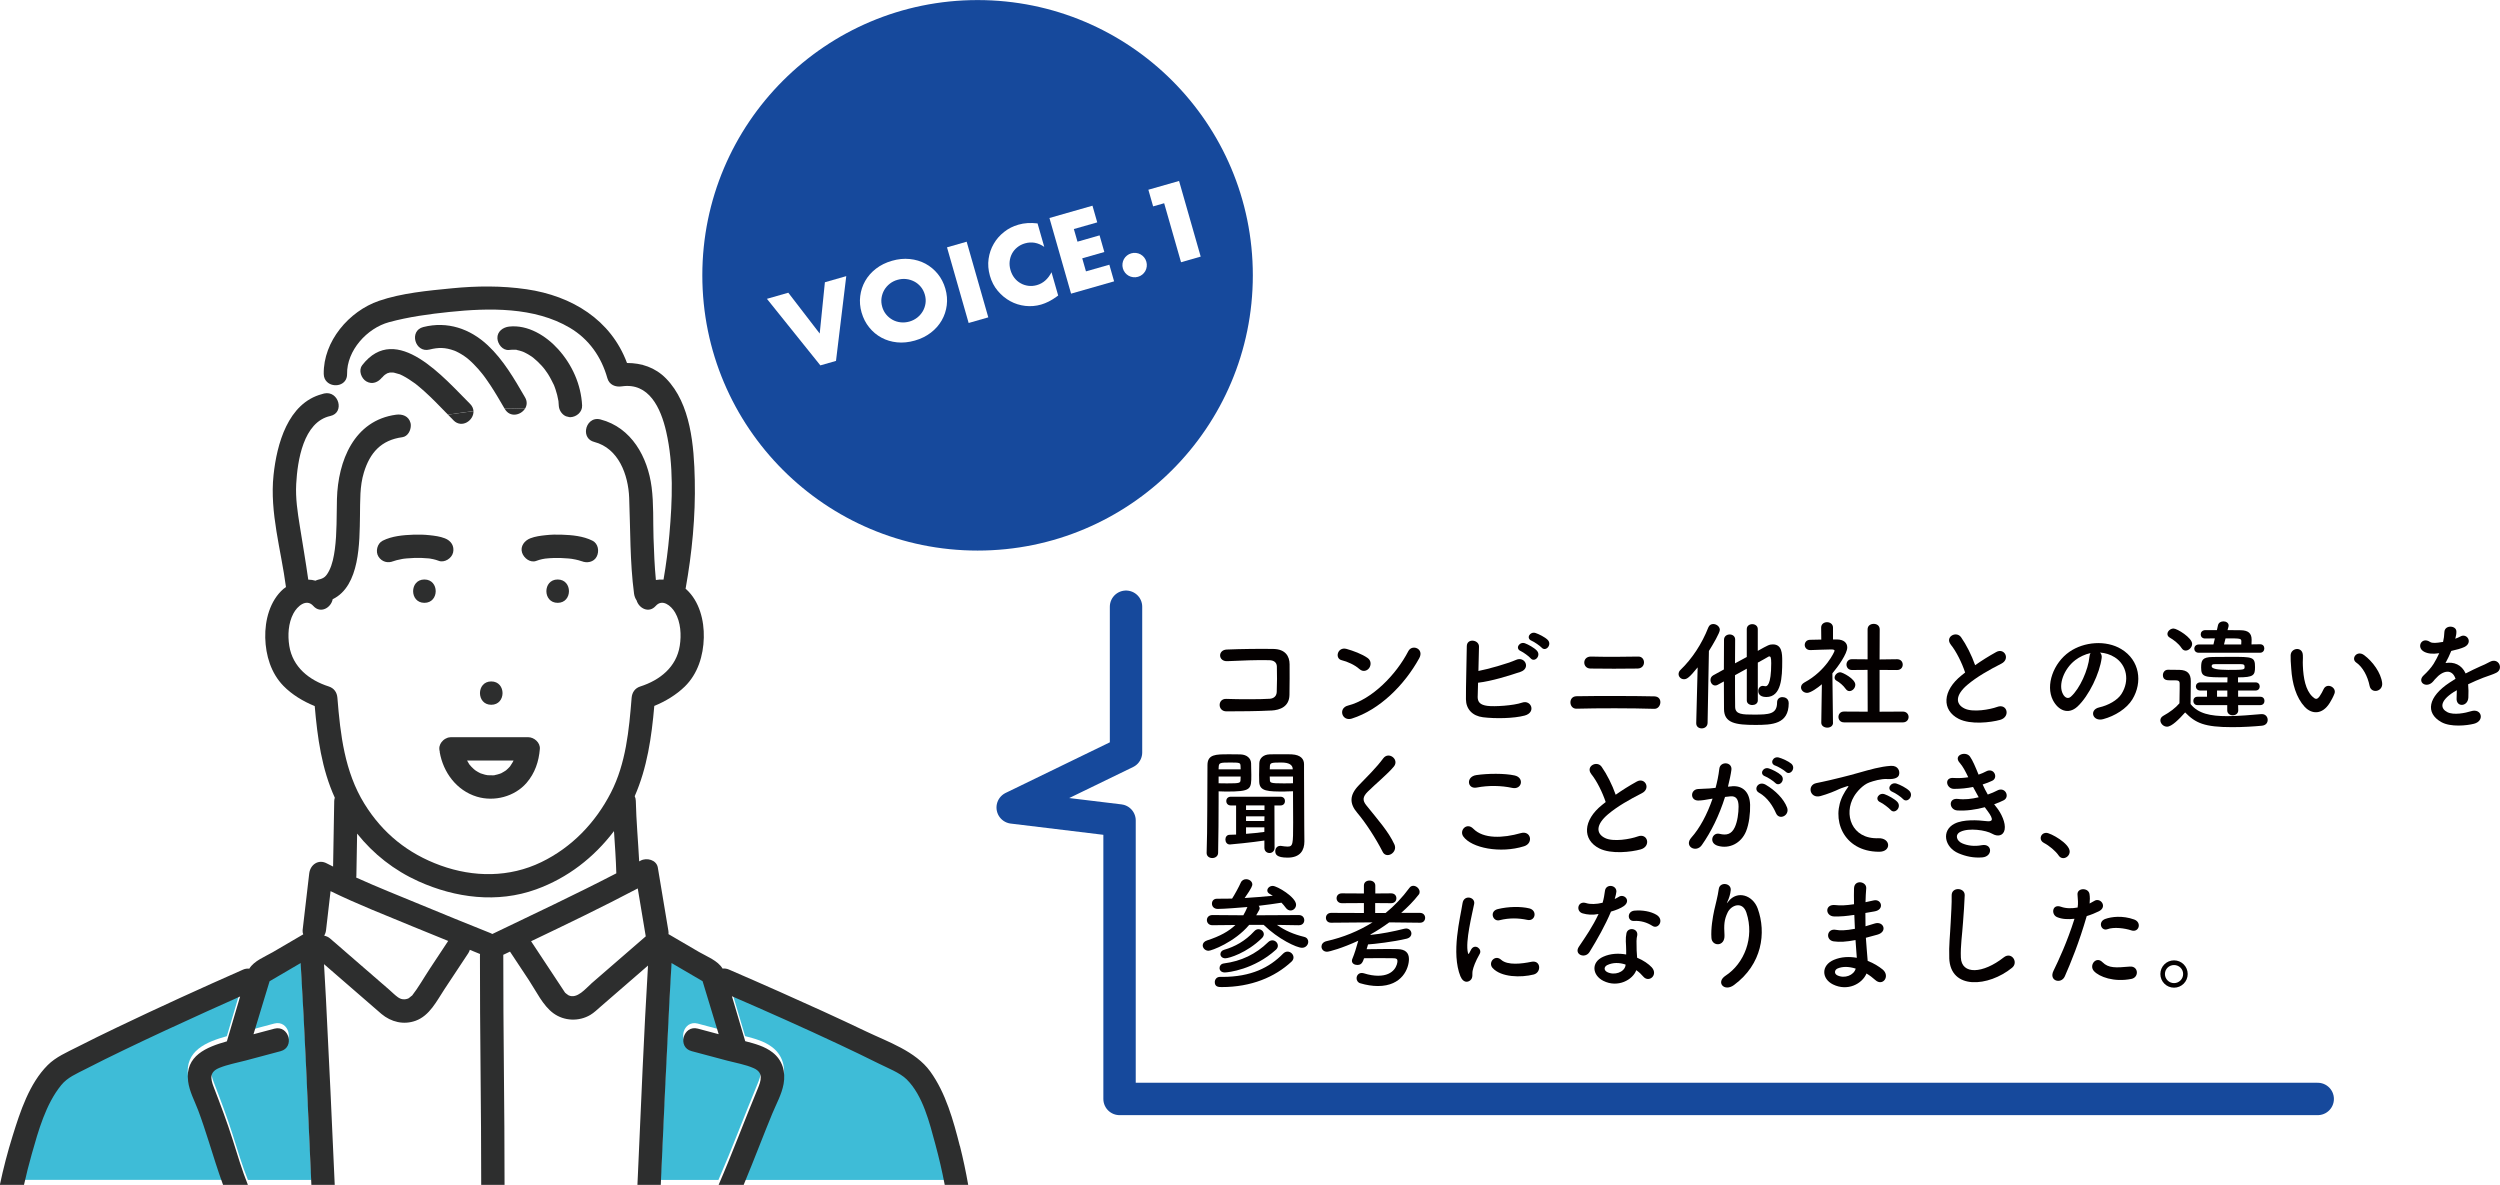 <?xml version="1.0" encoding="UTF-8"?>
<svg id="_レイヤー_1" data-name="レイヤー 1" xmlns="http://www.w3.org/2000/svg" xmlns:xlink="http://www.w3.org/1999/xlink" viewBox="0 0 772.01 365.89">
  <defs>
    <style>
      .cls-1 {
        fill: #16499c;
      }

      .cls-2 {
        fill: #fff;
      }

      .cls-3 {
        fill: url(#_新規パターンスウォッチ_2);
      }

      .cls-4 {
        fill: #040000;
      }

      .cls-5 {
        fill: #2d2e2e;
      }

      .cls-6 {
        fill: #3ebcd7;
      }

      .cls-7 {
        stroke: #16499c;
        stroke-linecap: round;
        stroke-linejoin: round;
        stroke-width: 10px;
      }

      .cls-7, .cls-8, .cls-9 {
        fill: none;
      }

      .cls-9 {
        stroke: #3ebcd7;
        stroke-miterlimit: 10;
        stroke-width: 5px;
      }
    </style>
    <pattern id="_新規パターンスウォッチ_2" data-name="新規パターンスウォッチ 2" x="0" y="0" width="25" height="25" patternTransform="translate(-6156.3 -12018.15) rotate(-90) scale(.32)" patternUnits="userSpaceOnUse" viewBox="0 0 25 25">
      <g>
        <rect class="cls-8" width="25" height="25"/>
        <rect class="cls-2" x="24.29" y="24.29" width="26.43" height="26.43"/>
        <rect class="cls-2" x="-.71" y="24.29" width="26.43" height="26.43"/>
        <rect class="cls-2" x="-25.71" y="24.29" width="26.43" height="26.43"/>
        <g>
          <rect class="cls-2" x="24.29" y="-.71" width="26.43" height="26.43"/>
          <line class="cls-9" x1="23.61" y1="12.5" x2="51.39" y2="12.5"/>
        </g>
        <g>
          <rect class="cls-2" x="-.71" y="-.71" width="26.43" height="26.43"/>
          <line class="cls-9" x1="-1.39" y1="12.5" x2="26.39" y2="12.5"/>
        </g>
        <g>
          <rect class="cls-2" x="-25.71" y="-.71" width="26.43" height="26.43"/>
          <line class="cls-9" x1="-26.39" y1="12.5" x2="1.39" y2="12.5"/>
        </g>
        <rect class="cls-2" x="24.29" y="-25.71" width="26.43" height="26.43"/>
        <rect class="cls-2" x="-.71" y="-25.71" width="26.43" height="26.43"/>
        <rect class="cls-2" x="-25.71" y="-25.71" width="26.43" height="26.43"/>
      </g>
    </pattern>
  </defs>
  <g>
    <circle class="cls-1" cx="301.88" cy="85.02" r="85"/>
    <g>
      <path class="cls-2" d="M243.43,90.39l9.7,12.61,1.6-15.84,6.6-1.89-3.17,26.18-4.83,1.38-16.5-20.55,6.6-1.89Z"/>
      <path class="cls-2" d="M266.07,96.55c-.5-1.73-.64-3.44-.43-5.12,.21-1.68,.72-3.24,1.54-4.68,.82-1.44,1.93-2.7,3.33-3.78,1.4-1.08,3.05-1.9,4.95-2.44,1.88-.54,3.7-.72,5.47-.54,1.77,.18,3.39,.66,4.85,1.44,1.46,.79,2.73,1.84,3.8,3.15,1.07,1.32,1.85,2.84,2.35,4.57s.64,3.44,.43,5.12c-.21,1.68-.73,3.24-1.56,4.68-.83,1.44-1.95,2.71-3.36,3.79-1.41,1.08-3.05,1.89-4.93,2.43-1.9,.54-3.73,.73-5.49,.55-1.76-.18-3.37-.66-4.82-1.45-1.46-.79-2.72-1.84-3.78-3.16-1.07-1.31-1.85-2.84-2.35-4.57Zm6.35-1.82c.27,.93,.69,1.74,1.26,2.42s1.25,1.23,2.01,1.64c.76,.41,1.59,.66,2.48,.75,.89,.09,1.77,.01,2.66-.24,.89-.25,1.68-.66,2.39-1.2,.7-.55,1.28-1.2,1.72-1.95,.44-.75,.73-1.57,.86-2.46,.13-.88,.06-1.79-.21-2.72-.27-.93-.69-1.74-1.26-2.42s-1.25-1.23-2.02-1.63c-.78-.4-1.61-.65-2.49-.75s-1.77-.01-2.66,.24c-.89,.25-1.69,.65-2.39,1.2s-1.27,1.2-1.71,1.95c-.43,.75-.71,1.57-.84,2.45-.13,.89-.06,1.79,.21,2.72Z"/>
      <path class="cls-2" d="M298.51,74.64l6.68,23.36-6.07,1.74-6.68-23.36,6.07-1.74Z"/>
      <path class="cls-2" d="M322.46,76.23c-1.89-1.31-3.87-1.67-5.94-1.08-.91,.26-1.7,.67-2.38,1.22-.68,.55-1.22,1.19-1.61,1.92-.39,.73-.64,1.53-.74,2.41-.1,.88-.01,1.77,.25,2.68,.27,.93,.67,1.74,1.21,2.43,.54,.7,1.18,1.25,1.92,1.66,.73,.42,1.53,.68,2.39,.79,.86,.11,1.73,.04,2.62-.21,1.94-.55,3.45-1.88,4.53-3.98l2.06,7.19-.56,.4c-.83,.6-1.63,1.09-2.39,1.47s-1.54,.69-2.32,.92c-1.61,.46-3.24,.6-4.89,.41-1.65-.19-3.2-.67-4.64-1.46-1.44-.78-2.72-1.84-3.84-3.16-1.12-1.32-1.93-2.88-2.44-4.68-.51-1.8-.65-3.54-.41-5.23,.24-1.69,.77-3.24,1.59-4.64,.81-1.41,1.88-2.63,3.19-3.66,1.31-1.04,2.78-1.79,4.42-2.25,.93-.27,1.87-.43,2.83-.49,.95-.06,1.99-.03,3.09,.1l2.07,7.25Z"/>
      <path class="cls-2" d="M338.83,68.67l-7.22,2.06,1.12,3.9,6.82-1.95,1.47,5.14-6.82,1.95,1.15,4.03,7.22-2.06,1.47,5.14-13.29,3.8-6.68-23.36,13.29-3.8,1.47,5.14Z"/>
      <path class="cls-2" d="M346.75,82.89c-.14-.5-.18-.99-.12-1.49,.06-.5,.21-.96,.44-1.38,.23-.43,.55-.79,.94-1.11,.39-.31,.83-.54,1.33-.68s.99-.18,1.49-.12c.5,.06,.96,.21,1.38,.44,.43,.24,.79,.55,1.11,.94,.31,.39,.54,.83,.68,1.33,.14,.5,.18,.99,.12,1.49-.06,.5-.21,.96-.44,1.38-.24,.43-.55,.79-.94,1.11-.39,.31-.83,.54-1.33,.68s-.99,.18-1.49,.12c-.5-.06-.96-.21-1.38-.44-.43-.24-.79-.55-1.11-.94-.31-.39-.54-.83-.68-1.33Z"/>
      <path class="cls-2" d="M359.5,62.76l-3.41,.97-1.47-5.14,9.48-2.71,6.68,23.36-6.07,1.74-5.21-18.21Z"/>
    </g>
  </g>
  <g>
    <path class="cls-4" d="M392.56,219.41c-3.92,.22-10.03,.26-13.84,.26-2.78,0-2.78-3.96-.04-3.85,3.96,.15,10.69,.15,13.43-.04,1.11-.07,2.07-.7,2.15-2.07,.11-2.22,.11-5.99,.04-7.92-.04-1.22-.92-1.89-2.33-1.92-3.26-.11-9.1,.11-12.95,.3-2.89,.15-3.03-3.48-.18-3.59,4.07-.18,10.73-.26,14.43-.18,3.66,.07,4.96,2.26,4.96,4.74,0,2.26,.04,6.18-.04,9.47-.07,3.55-2.81,4.66-5.62,4.81Z"/>
    <path class="cls-4" d="M419.79,206.61c-1.37-1.26-3.74-2.33-5.48-2.74-2.22-.52-1.29-4.25,1.52-3.48,1.96,.55,4.74,1.55,6.51,2.81,1.15,.81,1.07,2.22,.48,3.07-.59,.85-1.89,1.37-3.03,.33Zm-2.29,15.28c-3.15,1-4.33-3.22-1.26-4,7.44-1.89,14.91-9.55,18.65-16.8,1.18-2.29,5-.74,3.37,2.18-4.59,8.33-12.25,15.91-20.76,18.61Z"/>
    <path class="cls-4" d="M456.31,214.97c-.07,1.81,.74,2.7,2.96,3,2.15,.3,8.14-.07,10.77-1,2.81-.96,4.4,3.03,.78,4-3.33,.89-8.99,1-12.88,.52-3.26-.41-5.22-2.52-5.25-5.55-.04-3.7,.22-11.95,.26-16.36,0-2.59,3.81-2.07,3.77,.11-.04,2-.11,4.77-.18,7.51,2.92-.56,8.88-2.22,11.66-3.44,2.7-1.18,4.55,2.59,1.37,3.7-3.51,1.18-8.92,2.89-13.14,3.37-.04,1.63-.07,3.11-.11,4.14Zm13.32-13.91c-1.89-.78-.41-3.03,1.29-2.41,1,.37,2.85,1.37,3.66,2.26,1.44,1.55-.7,3.81-1.92,2.37-.48-.59-2.29-1.89-3.03-2.22Zm3.37-3.18c-1.89-.74-.55-2.96,1.18-2.41,1,.33,2.89,1.26,3.74,2.11,1.48,1.48-.59,3.81-1.85,2.41-.52-.56-2.33-1.81-3.07-2.11Z"/>
    <path class="cls-4" d="M486.83,218.85c-2.37,.07-2.63-3.81,0-3.85,6.14-.11,17.8-.11,24.05,.04,2.78,.07,2.15,3.92-.04,3.85-7.07-.22-17.39-.22-24.01-.04Zm4.29-12.4c-2.52-.04-2.59-3.77,.22-3.7,4.03,.11,10.14,.11,14.54,0,2.33-.07,2.52,3.63-.18,3.7-3.89,.07-10.73,.07-14.58,0Z"/>
    <path class="cls-4" d="M524.24,206.09c-2.59,3.22-3.37,3.66-4.22,3.66-.93,0-1.67-.74-1.67-1.59,0-.44,.18-.93,.63-1.33,3.51-3.37,6.59-8.03,8.55-13.06,.3-.78,.93-1.07,1.52-1.07,1,0,2.04,.78,2.04,1.81,0,.89-2.07,4.44-3.37,6.51l-.41,22.24c-.04,1.11-.92,1.67-1.81,1.67s-1.7-.52-1.7-1.59v-.07l.44-17.17Zm15.17,.41l-3.63,2c0,4.07,0,8.03,.04,9.84,.07,2.29,2.22,2.33,5.81,2.33,4.66,0,7.14-.11,7.14-3.77,0-1.11,.81-1.63,1.63-1.63,.7,0,1.96,.33,1.96,1.89,0,6.51-5.18,6.7-10.29,6.7-6.07,0-9.66-.55-9.69-4.88-.04-2.07-.04-5.22-.04-8.55l-1.96,1.07c-.26,.15-.52,.18-.74,.18-.85,0-1.44-.85-1.44-1.7,0-.55,.26-1.11,.85-1.44l3.29-1.81c0-3.55,.04-6.96,.04-9.18,0-1.07,.89-1.63,1.74-1.63s1.7,.52,1.7,1.55v.04c-.04,1.67-.04,4.37-.04,7.33l3.63-1.96v-8.62c0-1,.85-1.52,1.7-1.52s1.7,.52,1.7,1.52v6.73c3.18-1.78,3.59-2,4.66-2,2.81,0,2.89,2.81,2.89,5.11,0,5.03-.22,11.14-4.92,11.14-2.37,0-2.48-1.48-2.48-1.85,0-.81,.52-1.59,1.41-1.59,.18,0,.33,.04,.52,.07,.11,.04,.22,.04,.33,.04,.37,0,1.74-.19,1.74-7.1,0-1.78-.18-2.11-.59-2.11-.11,0-.22,.04-.33,.11-.63,.37-1.78,1.04-3.22,1.81v11.69c0,.92-.85,1.41-1.7,1.41s-1.7-.48-1.7-1.41v-9.81Z"/>
    <path class="cls-4" d="M566.05,223.18c0,1.04-.89,1.52-1.78,1.52s-1.85-.52-1.85-1.52v-.04l.18-11.84c-1.29,1.11-3.48,2.66-4.55,2.66s-1.89-.81-1.89-1.7c0-.56,.33-1.11,1.07-1.52,6.66-3.59,9.29-9.55,9.29-9.77,0-.37-.56-.41-.81-.41h-.67c-2.11,0-3.7,.15-5.99,.19h-.04c-1.11,0-1.7-.81-1.7-1.59s.55-1.59,1.67-1.59c1.15-.04,2.29-.04,3.44-.07l-.04-3.7c0-1.11,.92-1.67,1.81-1.67s1.85,.55,1.85,1.67v3.66h1.22c2.15,.04,3.18,1.07,3.18,2.48,0,1.92-2.81,5.88-4.59,7.99,.04,5.74,.18,15.21,.18,15.21v.04Zm3.92-10.43c-.78-1.11-1.92-2.04-2.85-2.55-.41-.22-.59-.59-.59-.93,0-.81,.81-1.67,1.74-1.67,.7,0,4.66,2.04,4.66,3.85,0,1.04-.89,1.96-1.81,1.96-.41,0-.81-.18-1.15-.67Zm-.55,10.32c-1.15,0-1.7-.85-1.7-1.67s.55-1.67,1.7-1.67l7.33,.04-.04-12.91-4.81,.04c-1.15,0-1.7-.85-1.7-1.67s.55-1.67,1.67-1.67h.04l4.81,.04v-9.25c0-1.15,.92-1.7,1.89-1.7s1.85,.55,1.85,1.7l-.04,9.29,5.37-.07h.04c1.15,0,1.74,.81,1.74,1.67s-.59,1.67-1.78,1.67l-5.37-.04v12.91l7.18-.04c1.18,0,1.78,.85,1.78,1.67s-.59,1.67-1.78,1.67h-18.17Z"/>
    <path class="cls-4" d="M602.42,199.06c-1.92-2.37,1.7-4.37,3.18-2.26,1.59,2.26,3.26,5.55,4.33,8.62,2-1.41,4.11-2.74,6.51-4.07,2.52-1.41,4.44,2.15,1.59,3.59-3.77,1.92-7.59,4.07-10.51,6.55-3.66,3.11-3.77,5.88-.89,7.29,2.59,1.29,7.88,.33,10.1-.48,3.11-1.18,4.22,3.07,.92,4-2.92,.81-9.1,1.55-12.77-.3-5.33-2.7-5.11-8.7,.89-13.47,.37-.3,.7-.59,1.07-.85-.96-2.92-2.74-6.55-4.44-8.62Z"/>
    <path class="cls-4" d="M649,203.2c-.59,4.7-3.92,11.69-7.47,14.99-2.85,2.63-5.96,1.18-7.59-2-2.33-4.59,.15-11.47,5.11-14.91,4.55-3.15,11.32-3.66,15.99-.85,5.74,3.44,6.66,10.25,3.44,15.54-1.74,2.85-5.37,5.14-9.03,6.11-3.26,.85-4.4-2.89-1.22-3.63,2.81-.63,5.66-2.22,6.88-4.14,2.63-4.14,1.63-8.99-2.04-11.32-1.44-.92-3-1.37-4.59-1.48,.41,.37,.63,.96,.52,1.7Zm-8.21,.7c-3.44,2.66-5.29,7.59-3.74,10.43,.55,1.07,1.52,1.63,2.44,.81,2.77-2.44,5.37-8.33,5.74-12.32,.04-.44,.15-.85,.33-1.15-1.7,.37-3.37,1.15-4.77,2.22Z"/>
    <path class="cls-4" d="M669.17,224.4c-1.07,0-2.04-.96-2.04-1.96,0-.52,.26-1.04,.93-1.41,2-1.11,3.7-2.37,4.96-3.85,.04-1.67,.07-3.11,.07-4.51v-1.52c0-.96-.44-1.07-1.7-1.07h-1.44c-.7,0-2.04-.04-2.04-1.59,0-.81,.55-1.67,1.55-1.67,1.33,0,2.37,0,3.59,.04,2.37,.07,3.48,1.11,3.48,3.48,0,2.15-.07,4.7-.07,7.07,2.33,2.96,6.14,3.74,11.29,3.74,3.7,0,7.73-.41,10.55-.63h.19c1.15,0,1.78,.89,1.78,1.78s-.55,1.7-1.85,1.81c-2.29,.22-5.7,.44-9.1,.44-8.62,0-11.32-1.26-14.54-4.55-1.85,2.07-4.14,4.4-5.59,4.4Zm4.51-24.27c-.96-1.48-2.59-2.63-3.63-3.22-.52-.3-.74-.7-.74-1.15,0-.81,.89-1.67,1.89-1.67,1.11,0,5.74,2.85,5.74,4.74,0,1.07-1,2.07-2,2.07-.44,0-.92-.22-1.26-.78Zm17.46,17.61l.04,1.63c0,1-.85,1.52-1.7,1.52s-1.7-.52-1.7-1.52v-1.63h-9.21c-.85,0-1.26-.67-1.26-1.29,0-.67,.41-1.29,1.26-1.29h2.96v-1.92h-2.07c-.89,0-1.37-.63-1.37-1.26s.48-1.26,1.37-1.26h8.36l.04-1.55c-7.1,0-8.14,0-8.14-3.03,0-2.22,.33-3.22,3.55-3.26,1.7-.04,3.66-.04,5.62-.04,6.73,0,7.47,0,7.47,3.15,0,2.55-.44,3.18-5.25,3.18v1.55h5.4c.89,0,1.3,.63,1.3,1.26s-.41,1.26-1.3,1.26h-5.37v1.92h6.85c.89,0,1.29,.63,1.29,1.29,0,.63-.41,1.29-1.29,1.29h-6.85Zm-12.17-16.17c-.92,0-1.37-.63-1.37-1.26s.48-1.29,1.37-1.29h4.55l.44-1.89c-1.18,0-2.29,.04-3,.04h-.04c-.89,0-1.33-.63-1.33-1.26,0-.67,.44-1.29,1.41-1.33h3.59l.33-1.48c.18-.85,.96-1.22,1.7-1.22,.81,0,1.59,.48,1.59,1.26,0,.11,0,.26-.04,.37l-.3,1.07c1.55,0,3.07,.04,4.11,.04,2.22,.04,3.33,.89,3.33,2.89v.19c0,.37,0,.81-.04,1.29l2.63-.04h.04c.89,0,1.29,.63,1.29,1.29s-.44,1.33-1.33,1.33h-18.95Zm5.07,3.52c-.85,0-1.07,.15-1.07,.67q0,1.11,5.14,1.11c5,0,5.03-.07,5.03-.93,0-.55-.15-.85-1.15-.85h-7.96Zm3.77,8.14h-3.18v1.92h3.18v-1.92Zm4.29-14.21c.04-.37,.04-.7,.04-.93,0-.96-.26-.96-4.88-.96l-.48,1.89h5.33Z"/>
    <path class="cls-4" d="M711.72,218.3c-2.66-2.89-3.89-7.18-4.18-11.84-.15-2.11-.22-2.78-.18-4.11,.07-2.33,3.66-2.81,3.77-.04,.07,1.44-.07,1.52,0,3.22,.15,3.89,.85,7.55,2.92,9.55,.96,.92,1.44,1.04,2.26-.07,.44-.63,.96-1.59,1.22-2.18,1-2.15,4.07-.59,3.37,1.33-.37,1.04-1.04,2.18-1.44,2.85-2.37,3.85-5.66,3.51-7.73,1.29Zm20.02-6.51c-.59-2.96-2.11-5.81-4.11-7.18-1.78-1.22,.22-3.96,2.44-2.29,2.63,1.96,5.18,5.44,5.55,8.58,.3,2.7-3.37,3.44-3.88,.89Z"/>
    <path class="cls-4" d="M758.19,197.24c.59-.22,1.15-.44,1.55-.67,2.04-1.22,4.03,1.85,1.29,3.22-.92,.44-2.52,.89-4.07,1.22-.48,1.18-1.11,2.52-1.78,3.74,2.55-.44,5,.48,6.22,3.22,1.52-.78,3.07-1.55,4.51-2.18,.89-.37,1.89-.81,2.89-1.37,2.78-1.55,4.44,2.15,2.07,3.33-1.18,.59-2.04,.78-4,1.52-1.55,.59-3.22,1.33-4.7,2.04,.11,1.22,.15,2.74,.07,4.07-.07,1.48-1.04,2.26-1.96,2.29-.93,.04-1.78-.67-1.67-2.11,.04-.78,.07-1.63,.07-2.41-.33,.18-.67,.37-.96,.55-4.59,2.96-4.03,5.18-1.96,6.22,1.96,1,5.59,.26,7.33-.3,3.26-1,4.29,3,.89,3.88-2.18,.56-7.22,1.11-10.1-.52-5-2.81-4.11-7.81,2.59-12.21,.52-.33,1.11-.74,1.81-1.15-1-3.11-3.85-2.74-6.25,.04l-.15,.15c-.33,.41-.59,.74-.85,.96-2.04,1.81-4.74-.3-2.52-2.29,.96-.89,2.22-2.22,3-3.48,.63-1.04,1.22-2.15,1.74-3.29-2,.3-3.4,.18-4.59-.41-2.66-1.33-.85-4.81,1.74-3.07,.7,.48,2.18,.3,3.48,.07,.15-.04,.37-.04,.55-.07,.26-1.07,.33-1.81,.41-3.11,.15-2.22,3.63-2,3.7-.18,.04,.74-.11,1.44-.3,2.15l-.07,.15Z"/>
    <path class="cls-4" d="M376.31,247.72c0,4.25-.04,10.32-.15,15.62,0,1.07-.92,1.63-1.81,1.63s-1.74-.55-1.74-1.55v-.07c.26-6.85,.18-19.65,.26-27.09,0-3.33,2.59-3.33,6.44-3.33,1.52,0,3.11,0,3.81,.04,1.89,.07,3.15,1.18,3.22,2.7,.04,1.18,.07,2.41,.07,3.63,0,4.51,0,5.14-7.81,5.14-.89,0-1.74-.04-2.29-.07v3.37Zm6.81-10.14c0-.37-.04-.74-.04-1.07-.07-.96-.15-1.04-3.26-1.04s-3.4,.11-3.48,1.33c0,.26-.04,.52-.04,.78h6.81Zm-6.81,2.22v2.07c.55,.04,1.67,.04,2.81,.04,3.7,0,3.92-.11,3.96-1.07,0-.33,.04-.67,.04-1.04h-6.81Zm14.13,19.76c-3.85,.59-10.32,1.22-10.66,1.22-.93,0-1.37-.78-1.37-1.55,0-.7,.41-1.41,1.26-1.44,.67-.04,1.37-.04,2.04-.07v-8.99h-1.63c-.92,0-1.41-.67-1.41-1.37,0-.67,.48-1.33,1.41-1.33h15.32c.96,0,1.41,.67,1.41,1.33,0,.7-.44,1.37-1.41,1.37h-1.85l.04,13.06c0,1.07-.78,1.63-1.55,1.63-.81,0-1.59-.56-1.59-1.63v-2.22Zm.04-10.84h-5.7v1.41h5.7v-1.41Zm0,3.37h-5.7v1.44h5.66l.04-1.44Zm-.04,3.4h-5.66v2c1.96-.15,3.85-.33,5.66-.59v-1.41Zm6.44-11.06c-5.33,0-7.92,0-8.03-3-.04-.7-.04-1.41-.04-2.15,0-1.22,.04-2.44,.07-3.63,.07-1.52,1.26-2.63,3.15-2.7,.7-.04,2.4-.04,4-.04,1.15,0,2.26,0,2.89,.04,2.78,.15,3.77,1.48,3.77,3.03v2.63c0,5.48,.07,11.88,.07,16.61,0,1.78,.04,3.33,.04,4.62,0,2.66-1.22,5-5.18,5-3.52,0-3.81-1.11-3.81-2.04,0-.81,.56-1.59,1.52-1.59h.22c.78,.11,1.44,.22,2,.22,1.74,0,1.78-.63,1.78-7.4,0-2.85-.04-5.88-.04-8.21v-1.48c-.55,.04-1.44,.07-2.41,.07Zm2.33-6.85q0-2.11-3.51-2.11c-3,0-3.48,.07-3.55,1.07,0,.33-.04,.67-.04,1.04h7.1Zm.07,2.22h-7.18c0,.37,.04,.7,.04,1.04,.04,.89,.15,1.07,4.14,1.07,1.22,0,2.48,0,3-.04v-2.07Z"/>
    <path class="cls-4" d="M426.97,263.04c-2.15-4.22-5.29-9.03-7.84-12.03-2.44-2.85-2.44-5.48,.44-8.47,2.52-2.63,5.37-5.37,7.58-8.36,1.7-2.26,5.03,.37,3.29,2.52-1.85,2.26-5.77,5.48-8.07,7.77-1.59,1.59-1.67,2.7-.44,4.22,3.7,4.62,6.84,8.1,8.66,12.06,1.15,2.48-2.44,4.66-3.63,2.29Z"/>
    <path class="cls-4" d="M451.87,258.3c-1.33-1.89,1.07-4.44,3.07-2.41,3.15,3.22,9.14,2.96,14.73,1.37,3.07-.85,3.96,3.14,.96,4.07-7.33,2.29-16.21,.55-18.76-3.03Zm4.14-15.1c-2.92,.56-3.4-3.37-.11-3.85,3.52-.52,8.73-.56,11.8,.11,3.11,.67,2.29,4.48-.7,3.85-3.44-.74-7.36-.81-10.99-.11Z"/>
    <path class="cls-4" d="M491.42,239.06c-1.92-2.37,1.7-4.37,3.18-2.26,1.59,2.26,3.26,5.55,4.33,8.62,2-1.41,4.11-2.74,6.51-4.07,2.52-1.41,4.44,2.15,1.59,3.59-3.77,1.92-7.59,4.07-10.51,6.55-3.66,3.11-3.77,5.88-.89,7.29,2.59,1.29,7.88,.33,10.1-.48,3.11-1.18,4.22,3.07,.92,4-2.92,.81-9.1,1.55-12.77-.3-5.33-2.7-5.11-8.7,.89-13.47,.37-.3,.7-.59,1.07-.85-.96-2.92-2.74-6.55-4.44-8.62Z"/>
    <path class="cls-4" d="M534.82,242.8c3.11-.26,5.48,1.55,5.62,5.7,.07,2.59-.3,5.92-1.26,8.25-1.52,3.66-5.14,5.48-8.7,4.44-2.92-.85-1.74-4.25,.52-3.7,2.11,.52,3.66,.19,4.7-2,.85-1.81,1.18-4.44,1.18-6.4,0-2.26-.78-3.33-2.48-3.18-.55,.04-1.11,.11-1.7,.19-1.81,5.74-4.29,10.77-7.18,14.88-1.78,2.52-5.62,.37-3.22-2.33,2.55-2.85,4.85-7.07,6.55-12.03l-.44,.07c-1.59,.3-3.03,.52-4,.52-2.52,0-2.48-3.33-.11-3.55,1.15-.11,2.29-.07,3.63-.18l1.85-.19c.44-1.63,.92-3.81,1.15-5.88,.26-2.41,4.03-2.18,3.74,.3-.15,1.26-.63,3.48-1.07,5.22l1.22-.11Zm13.62,8.33c-.89-2.04-2.55-4.85-5.29-6.36-1.81-1-.18-3.77,2.11-2.44,2.96,1.74,5.59,4.37,6.59,7.03,.92,2.44-2.41,4.07-3.4,1.78Zm-3.37-11.4c-1.92-.7-.59-3,1.15-2.44,1,.3,2.92,1.26,3.77,2.07,1.52,1.44-.48,3.77-1.78,2.41-.52-.56-2.41-1.78-3.14-2.04Zm3.18-3.29c-1.92-.63-.74-3,1.04-2.52,1,.26,3,1.15,3.89,1.92,1.55,1.41-.41,3.81-1.74,2.48-.52-.52-2.41-1.63-3.18-1.89Z"/>
    <path class="cls-4" d="M569.27,245.31c.37-.7,.7-1.29,1.18-1.92,.59-.78,.41-.74-.3-.52-2.78,.89-2.15,.89-4.66,1.85-1.18,.44-2.22,.81-3.33,1.11-3.26,.89-4.25-3.37-1.29-4,.78-.18,2.92-.59,4.11-.89,1.81-.44,5.07-1.18,8.84-2.26,3.81-1.07,6.81-1.96,10.06-2.18,2.29-.15,2.92,1.67,2.52,2.85-.22,.63-1.04,1.37-3.63,1.22-1.89-.11-4.22,.59-5.48,1.04-2.07,.74-3.96,2.96-4.77,4.33-3.26,5.44-.78,13.21,7.51,12.91,3.88-.15,4.14,4.22,.22,4.18-11.17-.04-15.02-10.29-10.99-17.72Zm11.4,2.44c-1.96-.85-.48-3.15,1.33-2.48,1.04,.37,3.03,1.41,3.88,2.33,1.52,1.63-.78,4-2.07,2.48-.52-.59-2.37-2-3.14-2.33Zm3.74-3.22c-2-.78-.56-3.14,1.26-2.55,1.04,.33,3.03,1.33,3.92,2.22,1.55,1.55-.63,4-1.96,2.52-.52-.59-2.44-1.89-3.22-2.18Z"/>
    <path class="cls-4" d="M616.63,249.42c1.33,1.7,2.81,4.66,2.41,6.77-.37,1.92-2.15,2.26-3.81,1.29-1.96-1.15-7.22-1.89-9.81-.63-1.92,.92-1.15,2.89,.55,3.59,1.63,.7,3.7,1,6,.56,3.29-.63,3.51,3.48,.18,3.77-2.74,.22-5.14-.33-7.33-1.26-4.37-1.85-5.4-7.03-1.26-9.14,2.74-1.41,7.29-1.11,9.73-.81,2,.26,2.59-.3,.44-3.18-.26-.37-.55-.7-.81-1.11-2.7,.74-5.77,1.18-8.51,1-2.55-.18-2.89-3.96,.26-3.55,1.92,.26,4.26,0,6.36-.52-.55-.96-1.15-2.04-1.74-3.18-1.78,.37-3.77,.59-5.88,.59-2.41,0-3.15-3.59-.19-3.37,1.63,.11,3.18,0,4.59-.22-.81-1.7-1.63-3.33-2.66-4.48-2.07-2.33,1.85-3.74,3.18-1.92,.85,1.18,1.74,3.33,2.66,5.59,.93-.3,1.7-.67,2.33-1,2.44-1.29,3.85,1.96,1.89,2.89-.85,.41-1.81,.78-2.96,1.15,.48,1.07,1,2.11,1.59,3.11,1.15-.41,2.11-.81,2.78-1.18,2.59-1.48,4.18,1.92,2.11,2.96-.78,.41-1.78,.81-2.92,1.22,.26,.37,.56,.7,.81,1.07Z"/>
    <path class="cls-4" d="M635.72,264.18c-.92-1.37-2.96-3.07-4.55-3.88-.7-.37-1-.92-1-1.48,0-.85,.67-1.63,1.74-1.63,1.29,0,7.22,3.26,7.22,5.77,0,1.18-1,2.04-2,2.04-.52,0-1.04-.26-1.41-.81Z"/>
    <path class="cls-4" d="M401.03,285.72l-6.7-.11c2.55,1.81,5.22,2.92,8.4,3.7,.89,.22,1.26,.85,1.26,1.52,0,.89-.74,1.85-1.92,1.85-1.67,0-7.36-2.7-11.84-7.07h-4.48c-4.51,5.37-11.66,7.99-12.54,7.99-1.07,0-1.81-.85-1.81-1.67,0-.59,.41-1.22,1.33-1.52,4-1.29,6.77-2.85,8.77-4.77l-7.07,.07h-.04c-1.11,0-1.7-.78-1.7-1.59s.59-1.55,1.74-1.55l9.51,.07c.48-.81,.89-1.67,1.26-2.55-2.11,.18-7.18,.59-9.14,.59-1.22,0-1.81-.81-1.81-1.63s.52-1.52,1.55-1.52h.04c1.52,0,3.03,0,4.63-.04,.7-1.04,2.18-3.77,2.66-4.88,.33-.78,1-1.11,1.67-1.11,.96,0,1.92,.67,1.92,1.63,0,.26-.07,.96-2.37,4.18,2.96-.19,5.92-.41,8.7-.7-.33-.22-.67-.41-1-.59-.52-.3-.7-.67-.7-1.04,0-.7,.7-1.41,1.67-1.41,1.37,0,7.21,3.48,7.21,5.81,0,1-.81,1.78-1.7,1.78-.52,0-1.07-.26-1.52-.89-.41-.55-.81-1.04-1.29-1.52-2.11,.33-4.51,.67-7.03,.96,.19,.22,.3,.52,.3,.78s-.07,.48-1.07,2.15l13.14-.07c1.15,0,1.7,.78,1.7,1.59s-.55,1.55-1.67,1.55h-.04Zm-24.24,15.95h.67c8.88,0,14.58-2.89,18.76-7.18,.44-.44,.92-.63,1.37-.63,1,0,1.85,.85,1.85,1.81,0,.44-.19,.89-.63,1.3-5.14,4.77-12.43,7.84-21.5,7.84-.92,0-2.18,0-2.18-1.52,0-.81,.56-1.63,1.63-1.63h.04Zm1.44-1.37c-1.11,0-1.63-.67-1.63-1.37,0-.67,.44-1.29,1.29-1.41,5.44-.7,9.92-2.89,13.69-6.55,.41-.41,.89-.59,1.33-.59,.92,0,1.7,.78,1.7,1.67,0,.41-.19,.85-.59,1.22-6.77,6.14-14.8,7.03-15.8,7.03Zm.19-4.37c-1,0-1.55-.63-1.55-1.29,0-.56,.37-1.11,1.11-1.33,3.33-.96,6.55-2.7,9.33-5.74,.41-.44,.85-.63,1.29-.63,.89,0,1.67,.7,1.67,1.55,0,.37-.19,.81-.56,1.18-4.74,4.66-10.25,6.25-11.29,6.25Z"/>
    <path class="cls-4" d="M438.47,284.94l-9.47-.11c-1.81,1.33-3.74,2.59-5.74,3.7l-.07,.18c3.4-.33,6.99-1.04,10.51-1.92,.18-.04,.37-.07,.52-.07,1,0,1.63,.78,1.63,1.59,0,.63-.44,1.29-1.44,1.55-4.14,1-10.14,1.67-11.95,1.78-.15,.48-.3,1-.44,1.48,1.92-.04,4.29-.07,6.55-.07,1.04,0,2.04,0,3,.04,2.37,.04,3.52,1.11,3.52,3.07,0,2.81-2.04,8.33-9.58,8.33-1.74,0-3.59-.3-5.44-.85-.78-.22-1.15-.89-1.15-1.55,0-.81,.56-1.63,1.59-1.63,.22,0,.44,.04,.7,.11,1.63,.52,3.11,.74,4.37,.74,5.14,0,5.96-3.55,5.96-4.55,0-.59-.33-.85-1.18-.85-1.18-.04-2.7-.04-4.29-.04s-3.29,0-4.85,.04c-.52,1.7-1.07,2.07-2.11,2.07-.81,0-1.63-.44-1.63-1.26,0-.22,.04-.44,.15-.67,.59-1.37,1.29-3.63,1.81-5.55-4.92,2.29-8.96,3.4-9.66,3.4-1.07,0-1.7-.78-1.7-1.59,0-.7,.48-1.41,1.52-1.67,5.22-1.18,9.99-3.14,14.25-5.81l-12.77,.11h-.04c-1.07,0-1.59-.74-1.59-1.52s.56-1.52,1.63-1.52l10.1,.04v-3.07l-6.81,.04c-1.07,0-1.63-.78-1.63-1.52,0-.78,.55-1.52,1.63-1.52l6.81,.04v-2.44c0-1.07,.85-1.55,1.74-1.55s1.78,.52,1.78,1.55v2.44l4.88-.04c1.11,0,1.63,.74,1.63,1.52s-.52,1.52-1.63,1.52l-4.92-.04v3.07h3.22c2.74-2.22,5.18-4.81,7.33-7.73,.33-.48,.78-.67,1.22-.67,1,0,1.96,.92,1.96,1.89,0,.3-.07,.59-.3,.85-1.55,2-3.4,3.85-5.4,5.62h5.81c1.07,0,1.59,.78,1.59,1.52,0,.78-.52,1.52-1.55,1.52h-.04Z"/>
    <path class="cls-4" d="M451.01,301.56c-2.96-7.29-.04-18.24,.63-22.65,.41-2.74,4-1.92,3.59,.22-.59,3-2.81,11.69-1.92,15.13,.11,.48,.26,.37,.41,.04,.07-.19,.48-.93,.63-1.18,1.15-1.81,3.44-.04,2.59,1.44-1.37,2.41-1.96,4.11-2.18,5.18-.22,1,.22,2.15-.7,2.96-.92,.81-2.29,.67-3.03-1.15Zm9.92-2.63c-1.52-1.67,.7-4.29,2.63-2.55,2,1.81,6.44,1.22,9.32,.63,3-.63,3.18,3.29,.74,3.92-3.96,1-10.03,.89-12.69-2Zm2.11-14.76c-2.04,.52-3.22-2.77-.52-3.44,3.29-.81,7.14-.85,9.73-.22s1.89,4.11-.63,3.55c-2.66-.56-5.48-.67-8.58,.11Z"/>
    <path class="cls-4" d="M488.75,282.06c-2.26-.63-1.55-4.03,1.07-3.18,1.22,.41,3.14,.37,5.07-.11,.37-1.22,.55-2.4,.74-3.74,.33-2.18,3.59-1.78,3.52,.33-.04,.55-.26,1.37-.52,2.26,.44-.22,.85-.41,1.18-.63,1.67-1.18,4,1.11,1.63,2.81-.92,.67-2.44,1.26-3.96,1.7-1.74,4.18-4.25,8.62-6.62,12.47-1.37,2.22-4.92,.78-3.29-1.63,2.07-3.07,4.26-6.22,6.07-10.1-1.89,.37-3.48,.22-4.88-.18Zm6.36,20.83c-3.44-1.74-3.85-5.74-.04-7.44,2.29-1.04,4.81-1.11,7.1-.7v-1.29c0-.92-.07-1.85-.11-2.78-.04-.74,.04-1.78,.19-2.48,.44-2.04,3.7-1.55,3.33,.67-.11,.55-.22,.96-.22,1.74,0,.85,0,1.78,.04,2.85,.04,.7,.11,1.48,.15,2.29,1.96,.81,3.59,1.96,4.51,2.96,2.11,2.33-.89,4.96-2.66,2.81-.56-.67-1.26-1.33-2.11-1.92-1.07,2.96-5.7,5.55-10.18,3.29Zm1.18-4.85c-1,.52-1.07,1.59,.04,2.15,2.22,1.11,5.22,.04,5.62-1.96,.04-.11,0-.26,.04-.37-1.89-.63-3.89-.7-5.7,.18Zm8.25-13.65c-2.04,.11-2.18-2.96,.18-3.18,2.44-.22,5.03,.22,6.81,1.29,2.52,1.52,.59,4.59-1.22,3.44-1.74-1.11-3.63-1.67-5.77-1.55Z"/>
    <path class="cls-4" d="M532.86,301.3c5.74-3.74,8.99-11.73,6.44-19.46-1.22-3.7-4.74-2.33-5.81-.04-1.07,2.26-1.15,3.77-.96,6.99,.18,3.59-3.81,3.55-4.03,.89-.22-2.92,.41-6.48,.85-8.55,.41-1.89,1.11-4.33,1.41-6.59,.3-2.33,3.88-1.89,3.7,.33-.11,1.26-.55,2.55-.96,3.44-.48,1-.11,.52,.26,.04,2.7-3.48,7.51-1.96,9.03,2.22,2.7,7.47,1.37,17.21-7.33,23.61-3,2.22-5.7-.85-2.59-2.89Z"/>
    <path class="cls-4" d="M572.23,282.57c-1.92,.3-3.77,.48-5.81,.44-2.85-.07-3-3.92,.37-3.52,1.52,.19,3.22,.11,5.74-.26-.04-1.96-.04-3.7,0-4.88,.07-2.85,3.92-2.18,3.77-.04-.11,1.33-.19,2.81-.22,4.29,.78-.15,1.63-.37,2.52-.55,2.44-.56,3.44,2.89,.22,3.4-1,.15-1.92,.33-2.78,.48,0,1.37,0,2.74,.04,4.11,.89-.26,1.81-.52,2.81-.85,2.74-.89,4.14,2.52,.85,3.44-1.3,.37-2.48,.7-3.55,.96,.07,1.26,.15,2.41,.26,3.48,.11,1,.22,2.33,.3,3.66,1.85,.7,3.44,1.7,4.59,2.63,2.48,2.04,.07,5.4-2.26,3.26-.78-.7-1.7-1.41-2.7-2-1.29,3.15-5.81,5.62-10.36,3.37-3.51-1.74-3.74-5.88,.3-7.59,2.26-.96,4.74-1.04,7.07-.63-.04-.78-.11-1.55-.18-2.41-.07-.89-.15-1.92-.22-3.07-2.92,.56-4.88,.67-6.74,.41-2.63-.37-2.18-4.18,.78-3.55,1.07,.22,2.92,.22,5.77-.33-.07-1.41-.15-2.85-.18-4.29l-.37,.04Zm-4.77,16.5c-.96,.41-1.15,1.59-.11,2.11,2.26,1.11,5.14,0,5.7-2.07-2-.63-3.96-.74-5.59-.04Z"/>
    <path class="cls-4" d="M601.94,295.82c-.15-3.88,.26-7.03,.44-10.95,.11-2.4,.37-6.03,.3-8.33-.07-2.74,4.11-2.52,4.03-.07-.07,2.33-.33,5.85-.52,8.33-.26,3.92-.81,7.29-.67,10.88,.22,5.4,6.81,5.03,13.25-.04,2.4-1.89,4.66,1.52,2.55,3.22-7.22,5.88-19.06,6.96-19.39-3.03Z"/>
    <path class="cls-4" d="M637.61,301.52c-1.11,2.48-5.03,1.41-3.48-1.74,1.59-3.26,4.22-8.88,6.48-16.06-1.96,.22-3.85,.15-5.4-.52-1.89-.81-1.52-4.18,1.26-3.18,1.55,.55,3.37,.55,5.11,.22,.22-1.37,.07-2.37-.04-4-.15-2.11,3.33-2.22,3.7-.19,.15,.93,.15,1.92,.04,2.96,.52-.26,.96-.52,1.41-.78,1.92-1.26,4.22,1.81,1.44,3.18-1.04,.52-2.37,1.07-3.74,1.48-2.33,8.1-4.96,14.5-6.77,18.61Zm8.99-1.67c-1.59-1.78,.7-4.7,2.63-2.74,1.89,1.92,4.14,1.74,8.47,1.37,2.7-.22,2.92,3.33,.48,3.81-5.37,1.07-9.95-.63-11.58-2.44Zm4.18-12.91c-1.92,.7-3.07-2.33-.63-3.18,1.89-.67,5.25-1.11,8.88,.18,2.48,.89,1.48,4.14-.85,3.37-2.07-.7-5.44-1.11-7.4-.37Z"/>
    <path class="cls-4" d="M671.35,305c-2.33,0-4.22-1.89-4.22-4.22s1.89-4.22,4.22-4.22,4.22,1.89,4.22,4.22-1.89,4.22-4.22,4.22Zm0-6.99c-1.55,0-2.81,1.22-2.81,2.77s1.26,2.81,2.81,2.81,2.81-1.26,2.81-2.81-1.26-2.77-2.81-2.77Z"/>
  </g>
  <polyline class="cls-7" points="347.72 187.36 347.72 232.36 312.72 249.36 345.72 253.36 345.72 339.36 715.72 339.36"/>
  <path class="cls-2" d="M144.24,234.86c.2,.36,.39,.73,.62,1.07,.05,.08,.11,.15,.16,.23,.21,.2,.39,.45,.59,.66,.23,.24,.47,.47,.73,.7,.07,.06,.31,.25,.42,.34,.1,.07,.2,.14,.23,.16,.21,.14,.42,.27,.64,.39,.25,.14,.5,.26,.75,.39,.01,0,.01,0,.02,.01,.45,.15,.9,.31,1.36,.42,.23,.06,.47,.1,.71,.14,.07,.01,.14,.02,.15,.02,.47,.03,.94,.05,1.42,.03,.05,0,.21,0,.38,0,.03,0,.01,0,.07-.02,.1-.02,.2-.03,.3-.05,.5-.1,.99-.22,1.46-.38,.13-.04,.25-.1,.38-.14,.04-.01,.06-.02,.09-.02,.1-.06,.2-.12,.26-.15,.43-.22,.82-.48,1.23-.74,.02-.02,.03-.02,.05-.03,.02-.02,.02-.02,.04-.04,.18-.17,.37-.32,.55-.5,.2-.2,.39-.41,.59-.62,.04-.04,.08-.09,.11-.13,.28-.44,.59-.86,.83-1.32,.07-.13,.14-.27,.2-.41h-14.34Z"/>
  <path class="cls-3" d="M196.95,272.83c-10.83,5.71-21.89,11.03-32.94,16.31,2,3.03,4.01,6.06,6.01,9.09,1.17,1.77,2.34,3.53,3.5,5.3,.31,.47,.6,.95,.93,1.41,.01,.02,.04,.06,.08,.1,.05,.01,.74,.65,1.03,.79,2.67,1.28,5.32-2.12,7.07-3.64,5.6-4.85,11.19-9.7,16.79-14.55-.82-4.93-1.64-9.87-2.47-14.8Z"/>
  <path class="cls-2" d="M152.85,239.36s-.23,.03-.39,.06c.18,0,.36-.02,.39-.06Z"/>
  <path class="cls-3" d="M102.09,273.66c-.46,4-.93,8-1.39,12-.07,.64-.27,1.24-.56,1.77,.62,.1,1.25,.36,1.83,.87,2.6,2.25,5.2,4.51,7.8,6.76,3.5,3.03,7,6.07,10.5,9.1,.84,.72,1.65,1.56,2.54,2.21,.49,.35,1.02,.61,1.63,.68,.61,.06,1.23-.04,1.78-.32,.22-.11,1.38-1.24,.9-.62,2.11-2.7,3.84-5.8,5.73-8.66,1.83-2.77,3.67-5.55,5.5-8.32,.02-.04,.05-.06,.08-.1-3.71-1.51-7.44-3-11.14-4.54-8.39-3.48-16.99-6.83-25.19-10.84Z"/>
  <path class="cls-2" d="M189.61,255.13c-6.2,8.15-14.26,14.45-24.07,18-11.94,4.32-24.87,2.65-36.27-2.48-7.6-3.43-13.95-8.44-18.98-14.75-.07,4.36-.14,8.71-.23,13.07,0,.17-.03,.33-.06,.5,6.51,2.95,13.2,5.59,19.75,8.31,7.21,2.99,14.44,5.93,21.69,8.83,.21,.08,.41,.18,.61,.29,12.78-6.15,25.67-12.2,38.28-18.73-.12-4.35-.43-8.7-.72-13.04Z"/>
  <path class="cls-3" d="M200.07,296.58c-1.32,1.14-2.64,2.28-3.95,3.43-3.55,3.08-7.11,6.16-10.66,9.24-1.02,.88-2.06,1.91-3.22,2.59-3.52,2.08-8.07,1.9-11.37-.51-3.25-2.37-5.36-6.88-7.53-10.15-1.96-2.97-3.92-5.93-5.89-8.9-.63,.3-1.27,.61-1.91,.91-.06,.03-.11,.04-.16,.06,0,.02,0,.04,0,.07-.04,23.68,.41,47.36,.39,71.04h41.03c.06-1.32,.12-2.64,.18-3.95,.95-21.27,1.81-42.57,3.09-63.82Z"/>
  <path class="cls-3" d="M148.2,293.02c-1.06-.42-2.11-.86-3.16-1.29-.1,.34-.24,.69-.47,1.04-2.44,3.69-4.88,7.38-7.33,11.08-2.41,3.64-4.57,8.2-8.93,9.78-3.72,1.35-7.56,.39-10.54-2.09-.81-.68-1.6-1.39-2.4-2.08-5.12-4.44-10.23-8.87-15.35-13.31,.2,3.58,.42,7.15,.6,10.73,.99,19.16,1.86,38.32,2.71,57.49h45.23c.02-23.68-.43-47.36-.39-71.04,0-.11,.02-.2,.03-.3Z"/>
  <path class="cls-6" d="M92.82,295.81c-3.2,1.87-6.4,3.74-9.59,5.61-1.66,5.46-3.32,10.91-4.97,16.37,2.15-.58,4.3-1.15,6.45-1.72,4.5-1.19,6.4,5.77,1.92,6.95-3.6,.95-7.2,1.92-10.79,2.88-2.69,.72-5.54,1.23-8.12,2.28-3.04,1.24-2.79,3.2-1.73,5.97,2.08,5.39,4.1,10.71,5.85,16.23,1.48,4.67,2.87,9.43,4.71,13.98h19.59c-.06-1.32-.12-2.64-.18-3.95-.96-21.53-1.83-43.08-3.14-64.6Z"/>
  <path class="cls-2" d="M208.5,187.6c-1.27-2.2-3.97-4.32-5.99-2.05-2.13,2.4-5.2,.71-5.9-1.7-.42-.6-.7-1.34-.8-2.13-1.29-9.81-1.12-19.7-1.5-29.57-.28-7.09-3.25-15.29-10.79-17.24-1.99-.52-2.72-2.16-2.53-3.74-1.74-.91-3.49-1.73-5.26-2.36-.46-.04-.88-.18-1.26-.39-4.04-1.31-8.17-1.98-12.34-2.2-1.29,2.03-4.64,2.82-6.22,.11-.03-.05-.06-.11-.09-.16-3.18,.12-6.38,.42-9.6,.82,.15,2.82-3.55,5.43-6.15,2.86-.58-.58-1.15-1.17-1.73-1.76-3.81,.57-7.63,1.16-11.45,1.65,.06,1.61-.93,3.5-2.62,3.72-6.51,.88-9.99,4.76-11.87,10.89-1.3,4.25-1.13,8.67-1.21,13.52-.14,7.98,.03,21.54-8.43,25.62-.47,2.61-3.74,4.61-5.98,2.08-2.11-2.37-4.94,.04-6.15,2.33-1.57,2.98-1.79,6.72-1.27,9.99,1.03,6.54,6.1,10.6,12.21,12.55,1.61,.51,2.51,1.82,2.65,3.48,.91,11.39,2.22,22.83,8.34,32.74,5.62,9.1,13.44,15.41,23.52,19.05,10.2,3.69,21.24,3.75,31.11-1.03,9.42-4.56,16.71-12.17,21.48-21.44,4.64-9.03,5.61-19.35,6.4-29.32,.13-1.65,1.02-2.96,2.65-3.48,6.1-1.95,11.17-6.01,12.21-12.55,.53-3.36,.31-7.27-1.43-10.28Zm-56.8,22.83c4.65,0,4.64,7.21,0,7.21s-4.64-7.21,0-7.21Zm-20.64-24.27c-4.65,0-4.64-7.21,0-7.21s4.64,7.21,0,7.21Zm2.66-13.5c-.29-.06-.58-.11-.87-.16-.91-.04-.33-.06-.06-.01,.02,0,.04,0,.06,.01,.04,0,.06,0,.11,0-.17,0-.34-.04-.51-.06-1.51-.16-3.04-.19-4.56-.14-.76,.02-1.52,.07-2.28,.14-.32,.03-.64,.07-.96,.1-.16,.03-.32,.05-.47,.08-.57,.1-1.14,.22-1.7,.37-.26,.07-.52,.15-.78,.24-.27,.1-.28,.09-.21,.06-1.72,.7-3.56,.23-4.6-1.39-1.01-1.57-.39-4.08,1.29-4.93,2.88-1.45,6.32-1.75,9.49-1.86,1.63-.06,3.27-.03,4.89,.15,1.62,.17,3.31,.38,4.84,.98,1.88,.74,2.99,2.36,2.52,4.43-.4,1.76-2.68,3.21-4.43,2.52-.57-.22-1.16-.39-1.76-.52Zm28.89,69.08c-3.7,4.28-9.98,5.88-15.35,4.27-6.25-1.88-10.41-7.49-11.48-13.8,0-.05,0-.1,0-.16-.07-.26-.11-.53-.13-.8-.05-1.04,.46-2,1.22-2.66,.1-.09,.2-.17,.31-.25,.3-.21,.62-.37,.96-.49,.06-.02,.09-.06,.15-.08,.06-.02,.12-.02,.18-.03,.1-.02,.21-.04,.32-.05,.08,0,.16-.02,.24-.03,.07,0,.15-.02,.22-.02h23.84c1.83,0,3.76,1.66,3.61,3.61-.3,3.9-1.52,7.5-4.1,10.49Zm9.6-55.59c-4.65,0-4.64-7.21,0-7.21s4.64,7.21,0,7.21Zm12.05-14.26c-.9,1.7-3.01,2.07-4.66,1.38,.08,.04,.14,.07,.15,.08-.07-.06-.29-.11-.38-.14-.23-.08-.47-.15-.71-.22-.59-.16-1.19-.28-1.79-.38-.14-.02-.27-.04-.41-.07-.31-.03-.62-.07-.93-.1-.76-.07-1.52-.11-2.28-.14-1.56-.05-3.12-.01-4.67,.16-.04,0-.12,.01-.19,.02-.01,0-.03,0-.04,0-.31,.05-.62,.11-.93,.17-.6,.13-1.19,.3-1.76,.52-1.88,.74-3.89-.82-4.43-2.52-.64-1.99,.77-3.75,2.52-4.43,1.53-.6,3.21-.81,4.84-.98,1.62-.17,3.26-.21,4.89-.15,3.17,.12,6.61,.41,9.49,1.86,1.8,.91,2.16,3.29,1.29,4.93Z"/>
  <path class="cls-2" d="M134.42,124.06c-1.07-1.07-2.17-2.12-3.29-3.14-.55-.49-1.1-.98-1.67-1.45-.34-.29-.69-.57-1.04-.85-.07-.06-.12-.09-.15-.12-.04-.03-.09-.07-.17-.12-1.2-.85-2.4-1.68-3.72-2.35-.26-.13-.53-.26-.79-.38-.05-.02-.07-.04-.1-.05-.05-.01-.12-.03-.22-.06-.56-.17-1.13-.3-1.68-.47-.02,0-.02,0-.04,0-.09,0-.18-.02-.27-.02-.23,0-.52,.03-.75,0-.05,0-.07,0-.1,0-.05,.01-.1,.02-.15,.03-.23,.07-.47,.14-.71,.21,0,0,0,0-.02,0-.02,.01-.02,.02-.04,.04-.19,.15-.42,.27-.64,.4-.1,.09-.32,.27-.38,.33-.1,.1-.91,1.04-.45,.43-1.19,1.55-3.07,2.38-4.93,1.29-1.53-.89-2.48-3.39-1.29-4.93,10.6-13.73,25.55,4.18,33.35,11.9,.7,.7,1.01,1.48,1.05,2.24,3.22-.4,6.43-.7,9.6-.82-1.4-2.41-2.8-4.82-4.33-7.15-.44-.67-.9-1.34-1.37-2-.2-.28-.41-.56-.61-.84,0,0-.22-.29-.33-.44-.9-1.15-1.86-2.26-2.89-3.29-.52-.52-1.05-1.01-1.6-1.49-.08-.06-.54-.44-.6-.49-.21-.16-.42-.31-.64-.46-.58-.4-1.18-.77-1.8-1.1-.27-.15-.55-.28-.84-.42-.07-.03-.38-.17-.51-.21-2.81-1.02-4.9-1.03-7.64-.33-4.51,1.14-6.41-5.82-1.92-6.95,7.43-1.88,14.41,.5,19.92,5.65,4.82,4.51,8.19,10.39,11.48,16.04,.76,1.3,.61,2.56,0,3.53,4.18,.22,8.3,.89,12.34,2.2-1.12-.63-1.86-1.88-1.93-3.19-.02-.41-.06-.81-.09-1.22,0-.06,0-.09,0-.12,0-.04-.02-.07-.03-.13-.12-.61-.23-1.21-.38-1.81-.15-.6-.33-1.2-.53-1.78-.12-.34-.24-.68-.37-1.02-.03-.07-.06-.15-.09-.22-.01-.02,0-.01-.03-.07-.59-1.16-1.14-2.31-1.85-3.41-.29-.45-.6-.89-.92-1.32-.1-.12-.36-.46-.42-.53-.19-.23-.39-.46-.59-.68-.79-.88-1.66-1.67-2.57-2.43-.1-.08-.22-.17-.28-.21-.27-.19-.54-.37-.81-.54-.5-.32-1.02-.61-1.55-.87-.1-.05-.37-.16-.46-.21-.13-.05-.25-.1-.38-.14-.49-.17-.98-.3-1.48-.41-.16-.03-.33-.07-.5-.09,.15,.02,.31,.04,.46,.06-.14-.11-.68-.06-.87-.07-.54-.02-1.07,0-1.6,.07-2.01,.22-3.53-1.83-3.61-3.61-.09-2.1,1.74-3.4,3.61-3.61,5.77-.65,11.41,2.84,15.13,6.96,4.33,4.79,7.1,10.94,7.42,17.41,.1,2.02-1.73,3.52-3.61,3.61-.14,0-.28-.02-.41-.03,1.77,.64,3.52,1.45,5.26,2.36,.24-1.99,1.94-3.86,4.45-3.21,9.6,2.49,14.6,11.64,15.8,20.9,.67,5.16,.42,10.47,.59,15.67,.14,4.34,.33,8.69,.73,13.01,.78-.14,1.57-.17,2.36-.12,.8-4.61,1.4-9.25,1.81-13.91,.92-10.45,1.37-21.46-.98-31.76-1.67-7.32-5.32-15.26-13.74-14-1.94,.29-3.86-.48-4.44-2.52-1.85-6.57-5.67-12.06-11.59-15.57-10.92-6.48-25-6.16-37.2-4.89-6.2,.65-12.62,1.52-18.65,3.17-6.79,1.85-13.06,8.75-12.94,16,.06,3.59-4.22,4.39-6.21,2.43-.58,1.18-1.02,2.53-1.5,3.74,.22-.06,.42-.14,.65-.19,4.53-.99,6.45,5.96,1.92,6.95-8.38,1.83-10.16,13.89-10.54,20.98-.24,4.41,.41,8.65,1.11,12.99,.88,5.52,1.83,11.02,2.61,16.56,.76,.02,1.51,.14,2.24,.33,.27-.14,.56-.26,.9-.33,1.71-.38,2.38-.96,3.3-2.74,1-1.93,1.47-4.38,1.77-6.61,.69-5.15,.51-10.38,.65-15.56,.33-11.7,5.24-24.26,18.27-26.02,1.92-.26,3.88,.43,4.43,2.52,.06,.23,.09,.47,.1,.71,3.83-.48,7.65-1.07,11.45-1.65-1.3-1.34-2.6-2.68-3.92-4Z"/>
  <path class="cls-6" d="M70.05,319.99c1.39-4.6,2.7-9.24,4.09-13.85-3.46,1.54-6.92,3.08-10.36,4.65-8.52,3.87-17.01,7.79-25.44,11.84-4,1.93-7.98,3.88-11.93,5.92-2.82,1.46-5.56,2.57-7.5,4.94-4.79,5.88-7.07,14.14-9.11,21.3-.9,3.16-1.69,6.35-2.41,9.56h61.48c-1.64-4.45-3.02-9-4.46-13.52-1.02-3.21-2.05-6.42-3.25-9.57-1.12-2.96-2.69-5.76-3.1-8.94-1.02-7.9,5.71-10.58,11.97-12.34Z"/>
  <path class="cls-6" d="M232.68,328.28c-2.54-1.12-5.46-1.6-8.14-2.31-3.68-.98-7.35-1.97-11.02-2.94-4.49-1.19-2.57-8.14,1.92-6.95,2.15,.57,4.3,1.15,6.45,1.72-1.66-5.46-3.32-10.91-4.97-16.37-3.19-1.87-6.38-3.73-9.58-5.6-.21,3.68-.43,7.37-.62,11.05-.99,19.16-1.86,38.32-2.71,57.49h17.85c4.24-9.76,7.96-19.77,12.04-29.59,1.13-2.72,1.9-5.12-1.22-6.49Z"/>
  <path class="cls-6" d="M279.91,331.73c-2.05-2.01-5.84-3.47-8.65-4.88-4.01-2.01-8.06-3.95-12.13-5.86-10.97-5.15-22.04-10.09-33.15-14.91,1.4,4.62,2.71,9.27,4.11,13.88,2.96,.76,5.99,1.57,8.42,3.45,3.1,2.4,4.11,5.99,3.43,9.76-.58,3.19-2.25,6.16-3.49,9.15-1.28,3.09-2.51,6.21-3.74,9.32-1.68,4.25-3.37,8.5-5.11,12.72h62.1c-.8-4.22-1.78-8.42-2.9-12.56-1.79-6.59-3.83-15.12-8.89-20.07Z"/>
  <path class="cls-5" d="M172.21,178.95c-4.64,0-4.65,7.21,0,7.21s4.65-7.21,0-7.21Z"/>
  <path class="cls-5" d="M131.06,178.95c-4.64,0-4.65,7.21,0,7.21s4.65-7.21,0-7.21Z"/>
  <path class="cls-5" d="M132.85,172.5s-.04,0-.06-.01c-.27-.04-.85-.03,.06,.01Z"/>
  <path class="cls-5" d="M139.91,170.67c.47-2.07-.63-3.69-2.52-4.43-1.53-.6-3.21-.81-4.84-.98-1.62-.17-3.26-.21-4.89-.15-3.17,.12-6.61,.41-9.49,1.86-1.69,.85-2.3,3.37-1.29,4.93,1.05,1.62,2.89,2.1,4.6,1.39-.07,.04-.05,.04,.21-.06,.26-.09,.52-.17,.78-.24,.56-.15,1.13-.27,1.7-.37,.16-.03,.32-.05,.47-.08,.32-.04,.64-.07,.96-.1,.76-.07,1.52-.11,2.28-.14,1.52-.05,3.05-.01,4.56,.14,.17,.02,.34,.05,.51,.06-.04,0-.07,0-.11,0,.29,.05,.58,.1,.87,.16,.6,.13,1.19,.3,1.76,.52,1.76,.69,4.03-.76,4.43-2.52Z"/>
  <path class="cls-5" d="M184.25,171.9c.87-1.64,.5-4.03-1.29-4.93-2.88-1.45-6.32-1.75-9.49-1.86-1.63-.06-3.27-.03-4.89,.15-1.63,.17-3.31,.38-4.84,.98-1.75,.69-3.16,2.44-2.52,4.43,.55,1.7,2.56,3.26,4.43,2.52,.57-.22,1.16-.39,1.76-.52,.31-.07,.62-.12,.93-.17,0,0,.03,0,.04,0,.08,0,.15-.02,.19-.02,1.55-.17,3.11-.2,4.67-.16,.76,.02,1.52,.07,2.28,.14,.31,.03,.62,.06,.93,.1,.14,.02,.27,.04,.41,.07,.6,.1,1.2,.22,1.79,.38,.24,.07,.48,.14,.71,.22,.08,.03,.31,.08,.38,.14-.01-.01-.08-.04-.15-.08,1.65,.69,3.76,.33,4.66-1.38Z"/>
  <path class="cls-5" d="M151.7,210.43c-4.64,0-4.65,7.21,0,7.21s4.65-7.21,0-7.21Z"/>
  <path class="cls-5" d="M296.39,353.85c-1.98-7.81-4.34-16.37-9.13-22.98-4.56-6.28-13.04-9.12-19.81-12.36-8.82-4.22-17.73-8.26-26.66-12.23-5.23-2.32-10.47-4.63-15.72-6.89-.67-.29-1.32-.36-1.94-.29-1.44-2.45-4.9-3.75-7.24-5.11-3.15-1.84-6.3-3.69-9.46-5.53,.03-.32,.03-.66-.03-1.01-1.09-6.51-2.17-13.03-3.26-19.54-.4-2.39-3.44-3.16-5.3-2.15-.15,.08-.31,.16-.46,.24-.32-6.24-.9-12.45-1.04-18.7-.01-.5-.13-.99-.34-1.44,3.85-8.75,5.22-18.28,6.05-27.87,3.45-1.41,6.77-3.41,9.4-5.97,4.05-3.95,5.75-9.55,5.89-15.11,.13-5.31-1.35-11.21-5.39-14.91-.08-.07-.16-.12-.24-.18,1.99-11.06,3.09-22.4,2.84-33.64-.23-10.34-1.19-23.49-8.89-31.32-3.34-3.4-7.56-4.77-12.04-4.77-4.95-13.32-16.99-20.72-31.01-22.77-7.67-1.12-15.41-1.05-23.11-.29-7.33,.72-15.48,1.46-22.48,3.87-9.26,3.19-17.21,12.5-17.05,22.59,.02,1.05,.41,1.86,1,2.43,.87-1.77,2.05-3.17,4.17-3.17-2.12,0-3.3,1.4-4.17,3.17,1.99,1.96,6.27,1.16,6.21-2.43-.12-7.25,6.15-14.15,12.94-16,6.03-1.64,12.45-2.52,18.65-3.16,12.2-1.27,26.28-1.59,37.2,4.89,5.92,3.51,9.74,8.99,11.59,15.57,.57,2.04,2.49,2.81,4.43,2.52,8.42-1.26,12.07,6.68,13.74,14,2.35,10.3,1.9,21.31,.98,31.76-.41,4.66-1.01,9.3-1.81,13.91-.79-.05-1.58-.02-2.36,.12-.41-4.32-.59-8.67-.73-13.01-.17-5.19,.08-10.51-.59-15.67-1.2-9.27-6.19-18.41-15.8-20.9-2.51-.65-4.21,1.22-4.45,3.21,1.98,1.04,3.94,2.22,5.88,3.67-1.93-1.45-3.9-2.63-5.88-3.67-.19,1.58,.54,3.23,2.53,3.74,7.54,1.96,10.51,10.15,10.79,17.24,.39,9.86,.21,19.75,1.5,29.57,.1,.79,.38,1.53,.8,2.13,.7,2.41,3.77,4.1,5.9,1.7,2.01-2.27,4.71-.15,5.99,2.05,1.74,3,1.96,6.91,1.43,10.28-1.03,6.54-6.1,10.6-12.21,12.55-1.62,.52-2.51,1.83-2.65,3.48-.8,9.97-1.76,20.29-6.41,29.32-4.77,9.28-12.06,16.88-21.48,21.44-9.88,4.79-20.91,4.72-31.11,1.03-10.08-3.65-17.9-9.95-23.52-19.05-6.12-9.92-7.43-21.36-8.34-32.74-.13-1.66-1.04-2.96-2.65-3.48-6.1-1.95-11.17-6.01-12.21-12.55-.52-3.28-.31-7.02,1.27-9.99,1.21-2.3,4.04-4.71,6.15-2.33,2.24,2.52,5.51,.52,5.98-2.08,8.46-4.08,8.29-17.64,8.43-25.62,.08-4.85-.09-9.27,1.21-13.52,1.87-6.12,5.35-10.01,11.87-10.89,1.69-.23,2.67-2.12,2.62-3.72-.83,.11-1.67,.22-2.51,.31,.83-.09,1.67-.2,2.51-.31,0-.25-.04-.49-.1-.71-.55-2.09-2.51-2.78-4.44-2.52-13.03,1.76-17.95,14.32-18.27,26.02-.14,5.18,.03,10.41-.65,15.56-.3,2.22-.77,4.67-1.77,6.61-.92,1.78-1.59,2.36-3.3,2.74-.34,.08-.63,.19-.9,.33-.74-.2-1.48-.32-2.24-.33-.78-5.53-1.73-11.04-2.61-16.56-.7-4.34-1.35-8.58-1.11-12.99,.39-7.09,2.16-19.14,10.54-20.98,4.53-.99,2.61-7.94-1.92-6.95-.23,.05-.43,.13-.65,.19-.43,1.09-.9,2.06-1.54,2.7,.64-.64,1.1-1.61,1.54-2.7-10.55,2.79-13.96,15.47-14.97,25.02-1.23,11.56,2.35,23.17,3.84,34.57-.25,.19-.52,.35-.76,.55-4.23,3.67-5.77,9.7-5.64,15.12,.14,5.42,1.76,10.88,5.6,14.83,2.65,2.72,6.11,4.8,9.68,6.25,.83,9.7,2.15,19.41,6.2,28.3-.1,.32-.17,.65-.18,1.01-.14,6.75-.23,13.5-.35,20.25-.65-.33-1.31-.63-1.95-.98-2.6-1.4-5.11,.42-5.42,3.11-.68,5.83-1.36,11.67-2.04,17.5-.05,.46,.03,.89,.19,1.3-3.14,1.84-6.28,3.67-9.42,5.51-2.33,1.36-5.78,2.66-7.23,5.09-.62-.07-1.27,0-1.95,.3-12.99,5.73-25.91,11.62-38.72,17.75-4.19,2-8.36,4.04-12.49,6.15-3.14,1.6-6.58,3.06-9.11,5.59-5.69,5.68-8.5,14.4-10.83,21.88-1.55,4.97-2.87,10.03-3.94,15.13H7.4c.72-3.21,1.51-6.41,2.41-9.56,2.03-7.16,4.31-15.42,9.11-21.3,1.94-2.38,4.68-3.49,7.5-4.94,3.94-2.04,7.93-3.99,11.93-5.92,8.43-4.06,16.92-7.98,25.44-11.84,3.45-1.56,6.91-3.1,10.36-4.65-1.39,4.61-2.7,9.25-4.09,13.85-6.25,1.76-12.99,4.44-11.97,12.34,.41,3.17,1.98,5.98,3.1,8.94,1.19,3.15,2.22,6.36,3.25,9.57,1.44,4.52,2.82,9.07,4.46,13.52h7.67c-1.84-4.56-3.23-9.31-4.71-13.98-1.75-5.52-3.77-10.84-5.85-16.23-1.07-2.77-1.31-4.73,1.73-5.97,2.58-1.05,5.43-1.56,8.12-2.27,3.6-.96,7.19-1.93,10.79-2.88,4.48-1.18,2.58-8.14-1.92-6.95-2.15,.57-4.3,1.15-6.45,1.72,1.66-5.46,3.32-10.91,4.97-16.37,3.2-1.87,6.4-3.74,9.59-5.61,1.3,21.52,2.17,43.06,3.14,64.6,.06,1.32,.12,2.64,.18,3.95h7.21c-.85-19.16-1.72-38.33-2.71-57.49-.18-3.58-.4-7.15-.6-10.73,5.12,4.44,10.23,8.87,15.35,13.31,.8,.69,1.59,1.4,2.4,2.08,2.98,2.48,6.82,3.44,10.54,2.09,4.35-1.58,6.52-6.14,8.93-9.78,2.44-3.69,4.88-7.38,7.33-11.08,.23-.35,.37-.7,.47-1.04,1.06,.43,2.11,.86,3.16,1.29,0,.1-.03,.19-.03,.3-.04,23.68,.41,47.36,.39,71.04h7.21c.02-23.68-.43-47.36-.39-71.04,0-.02,0-.04,0-.07,.06-.02,.11-.03,.16-.06,.63-.31,1.27-.61,1.91-.91,1.96,2.97,3.92,5.93,5.89,8.9,2.17,3.28,4.28,7.79,7.53,10.15,3.31,2.41,7.85,2.59,11.37,.51,1.16-.68,2.2-1.71,3.22-2.59,3.55-3.08,7.11-6.16,10.66-9.24,1.32-1.14,2.64-2.28,3.95-3.43-1.28,21.26-2.14,42.55-3.09,63.82-.06,1.32-.12,2.64-.18,3.95h7.21c.85-19.16,1.72-38.33,2.71-57.49,.19-3.68,.41-7.37,.62-11.05,3.19,1.87,6.38,3.73,9.58,5.6,1.66,5.46,3.32,10.91,4.97,16.37-2.15-.58-4.3-1.15-6.45-1.72-4.49-1.19-6.41,5.77-1.92,6.95,3.68,.97,7.35,1.96,11.02,2.94,2.68,.71,5.6,1.19,8.14,2.31,3.12,1.38,2.35,3.78,1.22,6.49-4.09,9.82-7.8,19.83-12.04,29.59h7.74c1.75-4.22,3.44-8.47,5.11-12.72,1.23-3.11,2.46-6.23,3.74-9.32,1.23-2.98,2.91-5.95,3.49-9.15,.68-3.77-.33-7.36-3.43-9.76-2.43-1.88-5.47-2.69-8.42-3.45-1.4-4.61-2.71-9.26-4.11-13.88,11.12,4.82,22.19,9.75,33.15,14.9,4.06,1.91,8.11,3.85,12.13,5.86,2.81,1.41,6.59,2.86,8.65,4.88,5.06,4.96,7.1,13.48,8.89,20.07,1.12,4.14,2.1,8.33,2.9,12.56h7.25c-.71-4.04-1.56-8.06-2.56-12.04Zm-158.05-63.19c-1.83,2.77-3.67,5.55-5.5,8.32-1.89,2.85-3.62,5.96-5.73,8.66,.48-.62-.67,.51-.9,.62-.55,.28-1.17,.38-1.78,.32-.61-.06-1.14-.32-1.63-.68-.9-.65-1.71-1.48-2.54-2.21-3.5-3.03-7-6.07-10.5-9.1-2.6-2.25-5.2-4.51-7.8-6.76-.58-.5-1.2-.76-1.83-.87,.29-.53,.49-1.14,.56-1.77,.47-4,.93-8,1.39-12,8.2,4.01,16.8,7.36,25.19,10.84,3.7,1.54,7.43,3.02,11.14,4.54-.02,.03-.05,.06-.08,.1Zm13.7-2.24c-.19-.11-.4-.21-.61-.29-7.25-2.89-14.48-5.84-21.69-8.83-6.56-2.72-13.24-5.35-19.75-8.31,.02-.16,.05-.33,.06-.5,.09-4.36,.16-8.71,.23-13.07,5.04,6.31,11.38,11.32,18.98,14.75,11.39,5.13,24.32,6.8,36.27,2.48,9.82-3.55,17.87-9.85,24.07-18,.29,4.34,.6,8.69,.72,13.04-12.61,6.53-25.5,12.58-38.28,18.73Zm30.58,15.29c-1.74,1.51-4.4,4.92-7.07,3.64-.29-.14-.99-.77-1.03-.79-.03-.04-.06-.08-.08-.1-.33-.45-.62-.94-.93-1.41-1.17-1.77-2.34-3.53-3.5-5.3-2-3.03-4.01-6.06-6.01-9.09,11.05-5.28,22.11-10.6,32.94-16.31,.82,4.93,1.64,9.87,2.47,14.8-5.6,4.85-11.19,9.7-16.79,14.55Z"/>
  <path class="cls-5" d="M176.15,128.83c1.87-.08,3.7-1.59,3.61-3.61-.32-6.48-3.09-12.62-7.42-17.41-3.73-4.13-9.36-7.61-15.13-6.96-1.87,.21-3.7,1.51-3.61,3.61,.08,1.77,1.6,3.83,3.61,3.61,.53-.06,1.07-.09,1.6-.07,.18,0,.73-.05,.87,.07-.15-.02-.31-.04-.46-.06,.17,.03,.33,.06,.5,.09,.5,.11,1,.24,1.48,.41,.13,.04,.25,.09,.38,.14,.1,.04,.36,.15,.46,.21,.53,.26,1.05,.55,1.55,.87,.28,.17,.55,.36,.81,.54,.06,.04,.17,.13,.28,.21,.91,.76,1.78,1.55,2.57,2.43,.2,.22,.4,.45,.59,.68,.06,.07,.32,.41,.42,.53,.32,.43,.63,.87,.92,1.32,.71,1.1,1.27,2.25,1.85,3.41,.02,.06,.02,.04,.03,.07,.03,.07,.06,.15,.09,.22,.13,.34,.26,.68,.37,1.02,.2,.59,.38,1.18,.53,1.78,.15,.6,.26,1.2,.38,1.81,.01,.06,.02,.09,.03,.13,0,.04,0,.06,0,.12,.03,.41,.07,.81,.09,1.22,.06,1.3,.81,2.56,1.93,3.19,.42,.14,.84,.24,1.26,.39,.14,.01,.27,.04,.41,.03Z"/>
  <path class="cls-5" d="M174.47,128.41c.38,.21,.8,.35,1.26,.39-.42-.15-.84-.25-1.26-.39Z"/>
  <path class="cls-5" d="M155.81,126.15c.03,.05,.06,.11,.09,.16,1.58,2.71,4.93,1.93,6.22-.11-2.09-.11-4.19-.13-6.31-.05Z"/>
  <path class="cls-5" d="M162.12,126.21c.62-.97,.77-2.23,0-3.53-3.29-5.66-6.66-11.53-11.48-16.04-5.5-5.15-12.49-7.53-19.92-5.65-4.5,1.13-2.59,8.09,1.92,6.95,2.75-.69,4.83-.69,7.64,.33,.13,.05,.45,.19,.51,.21,.28,.13,.56,.27,.84,.42,.62,.33,1.22,.7,1.8,1.1,.22,.15,.43,.3,.64,.46,.06,.05,.52,.43,.6,.49,.55,.47,1.09,.97,1.6,1.49,1.03,1.03,1.99,2.14,2.89,3.29,.11,.15,.32,.43,.33,.44,.21,.28,.41,.56,.61,.84,.47,.66,.92,1.33,1.37,2,1.53,2.33,2.93,4.74,4.33,7.15,2.12-.08,4.22-.06,6.31,.05Z"/>
  <path class="cls-5" d="M111.82,112.84c-1.19,1.54-.23,4.04,1.29,4.93,1.86,1.09,3.74,.25,4.93-1.29-.46,.6,.35-.34,.45-.43,.06-.06,.28-.24,.38-.33,.22-.13,.44-.25,.64-.4,.02-.02,.03-.02,.04-.04,0,0,0,0,.02,0,.24-.06,.48-.14,.71-.21,.05-.01,.1-.02,.15-.03,.03,0,.05,0,.1,0,.22,.03,.52,0,.75,0,.09,0,.18,.01,.27,.02,.01,0,.02,0,.04,0,.55,.17,1.13,.3,1.68,.47,.1,.03,.16,.05,.22,.06,.03,.02,.05,.03,.1,.05,.27,.13,.53,.25,.79,.38,1.31,.67,2.52,1.5,3.72,2.35,.08,.06,.14,.1,.17,.12,.03,.03,.08,.06,.15,.12,.35,.28,.7,.56,1.04,.85,.56,.47,1.12,.96,1.67,1.45,1.13,1.02,2.22,2.07,3.29,3.14,1.32,1.32,2.62,2.66,3.92,4,2.63-.4,5.26-.77,7.87-1.09-.04-.76-.34-1.54-1.05-2.24-7.79-7.72-22.75-25.62-33.35-11.9Z"/>
  <path class="cls-5" d="M140.06,129.83c2.6,2.57,6.29-.04,6.15-2.86-2.61,.32-5.24,.7-7.87,1.09,.57,.59,1.14,1.18,1.73,1.76Z"/>
  <path class="cls-5" d="M135.78,232.22c1.07,6.3,5.23,11.91,11.48,13.8,5.36,1.62,11.65,.01,15.35-4.27,2.58-2.99,3.79-6.59,4.1-10.49,.15-1.94-1.77-3.61-3.61-3.61h-23.84c-.07,0-.15,.02-.22,.02-.08,0-.16,.02-.24,.03-.11,.02-.21,.03-.32,.05-.06,.01-.12,.01-.18,.03-.06,.02-.1,.06-.15,.08-.34,.12-.67,.28-.96,.49-.11,.08-.21,.16-.31,.25-.76,.67-1.27,1.62-1.22,2.66,.01,.28,.06,.54,.13,.8,0,.05,0,.1,0,.16Zm16.68,7.21c.16-.03,.4-.08,.39-.06-.03,.05-.21,.06-.39,.06Zm5.09-2.83s-.07,.09-.11,.13c-.19,.21-.38,.42-.59,.62-.18,.17-.36,.33-.55,.5-.02,.02-.03,.02-.04,.04-.02,.01-.03,.02-.05,.03-.4,.26-.8,.52-1.23,.74-.06,.03-.16,.09-.26,.15-.03,0-.05,.01-.09,.02-.13,.04-.25,.09-.38,.14-.48,.16-.97,.29-1.46,.38-.1,.02-.2,.03-.3,.05-.05,.01-.04,.01-.07,.02-.17,0-.33,0-.38,0-.48,.02-.94,0-1.42-.03-.01,0-.08-.01-.15-.02-.24-.05-.47-.09-.71-.14-.46-.11-.91-.28-1.36-.42-.01,0-.01,0-.02-.01-.25-.13-.5-.25-.75-.39-.22-.12-.43-.25-.64-.39-.03-.02-.13-.09-.23-.16-.11-.09-.36-.28-.42-.34-.25-.22-.49-.45-.73-.7-.2-.21-.38-.46-.59-.66-.06-.08-.11-.15-.16-.23-.23-.34-.42-.71-.62-1.07h14.34c-.06,.14-.13,.28-.2,.41-.25,.46-.56,.88-.83,1.32Z"/>
</svg>
